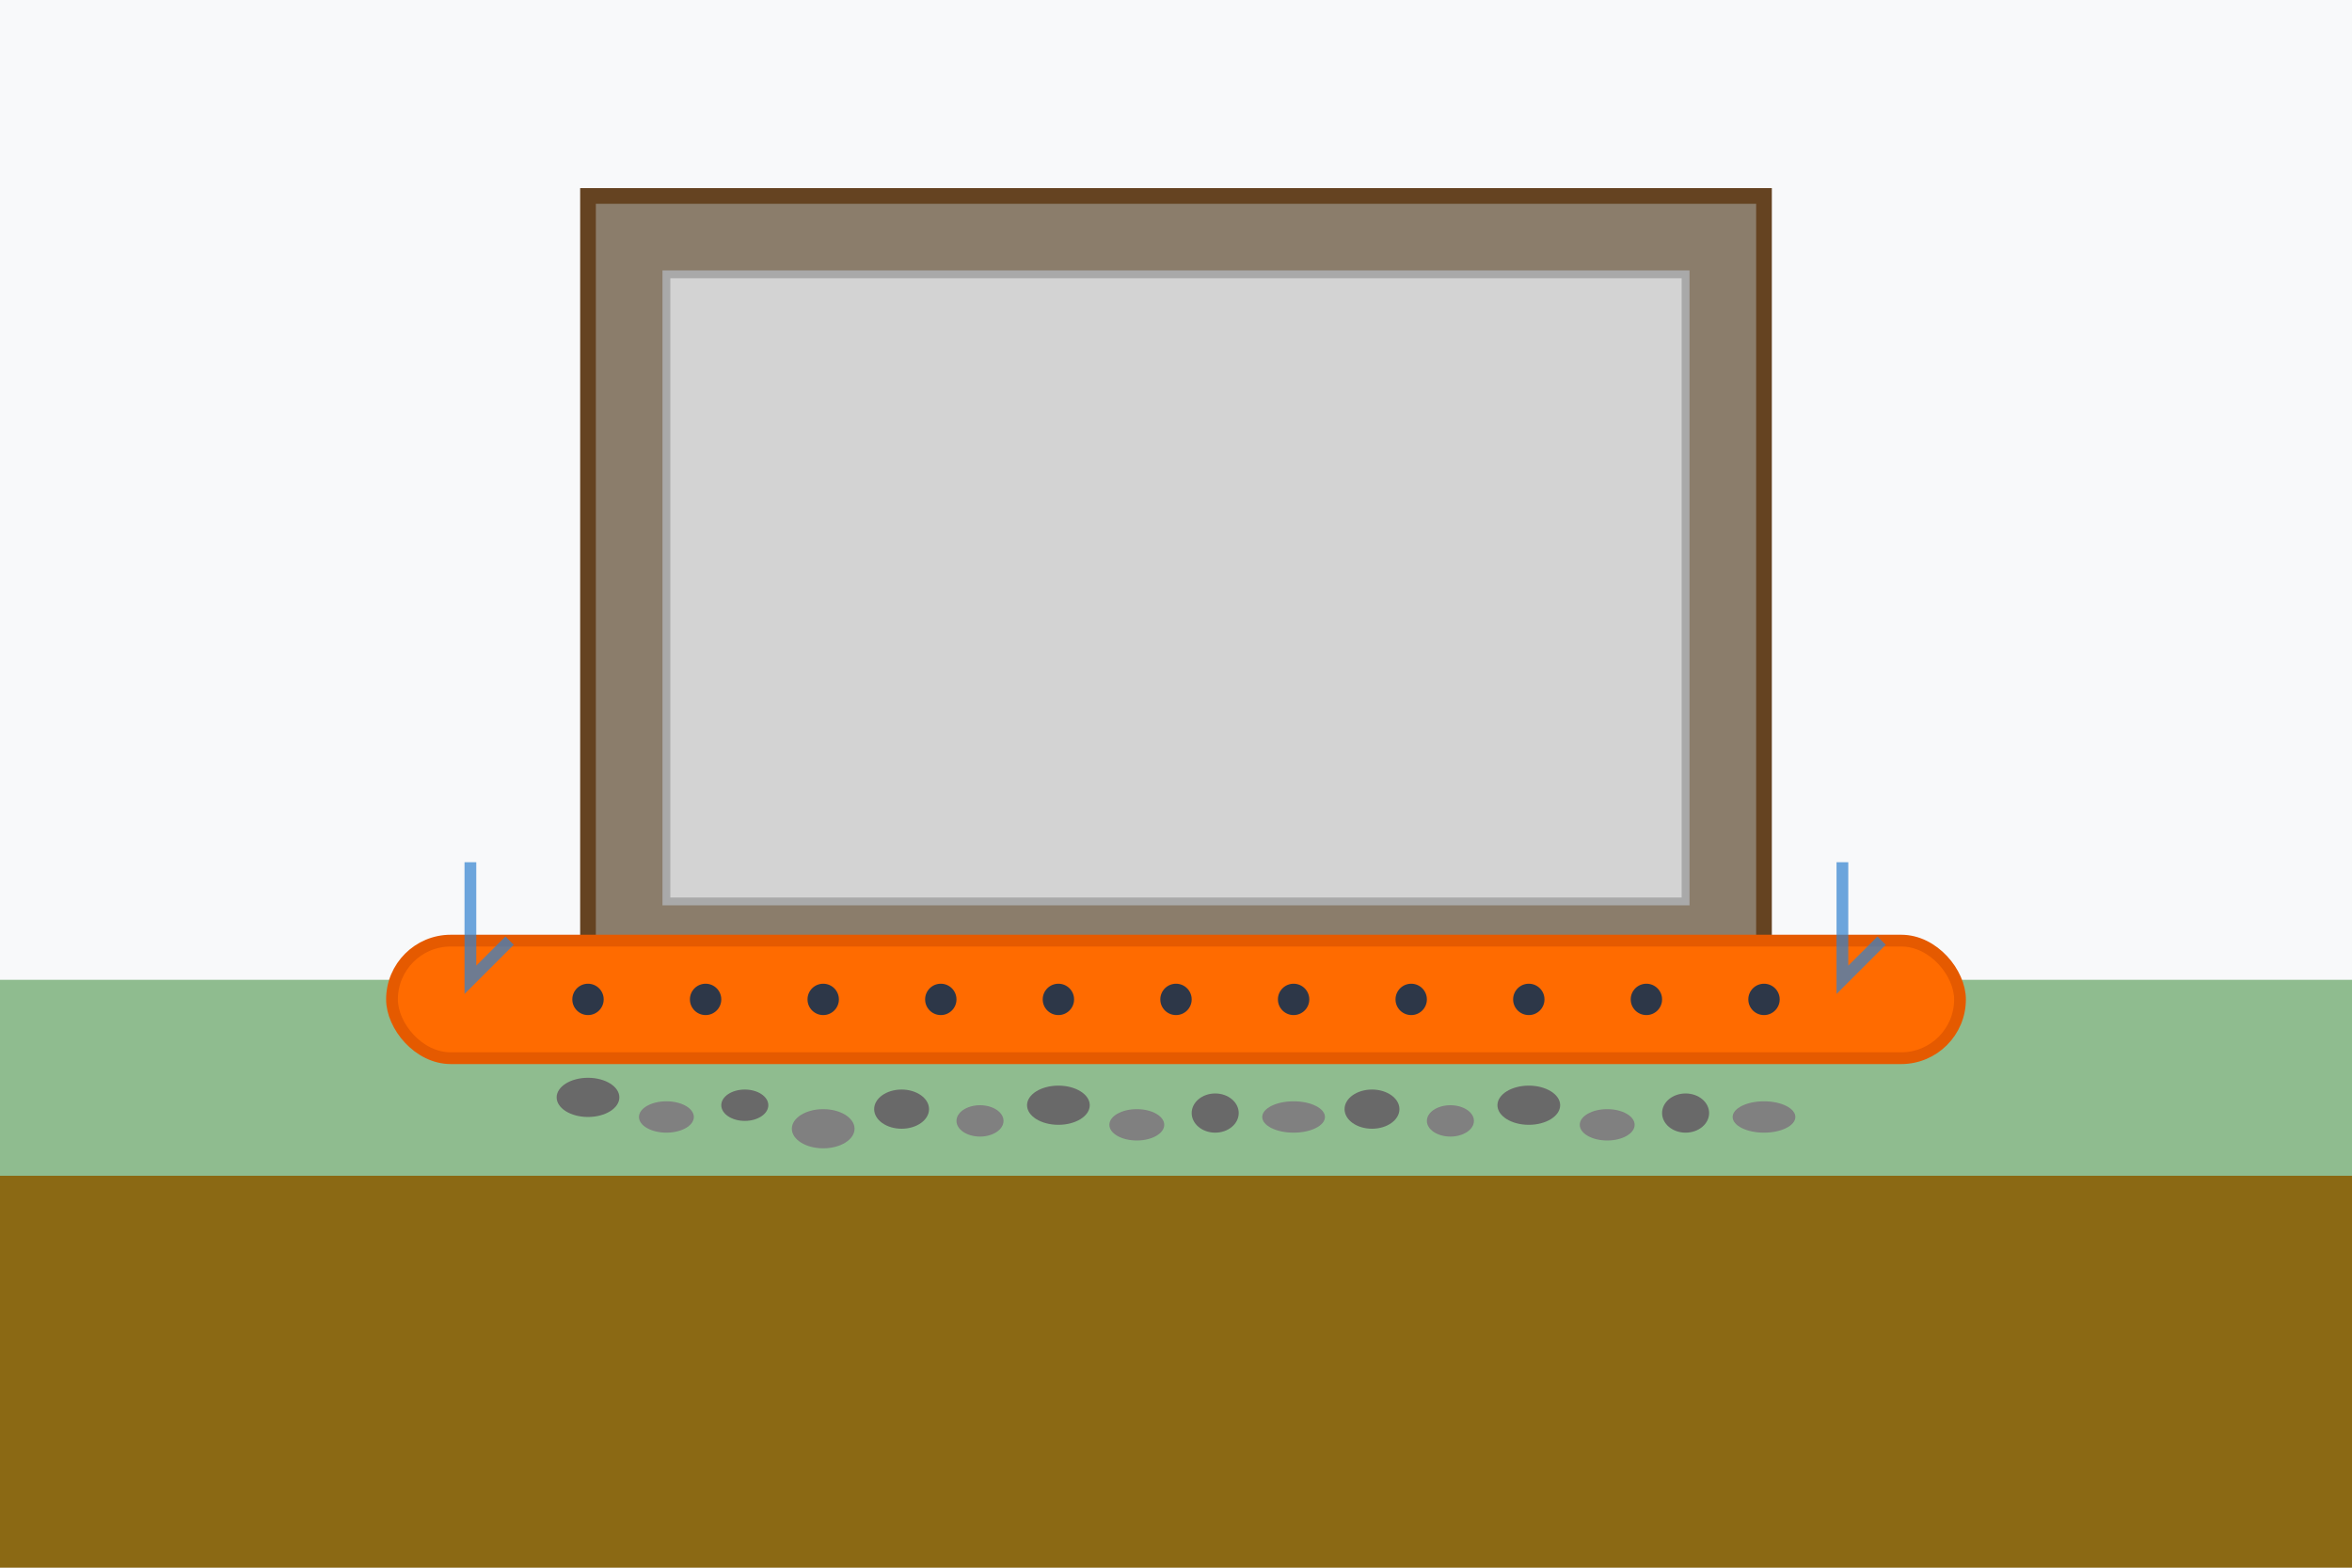 <svg xmlns="http://www.w3.org/2000/svg" viewBox="0 0 600 400" fill="none">
  <rect width="600" height="400" fill="#f8f9fa"/>
  
  <!-- Foundation wall -->
  <rect x="150" y="50" width="300" height="200" fill="#8b7d6b" stroke="#654321" stroke-width="4"/>
  <rect x="170" y="70" width="260" height="160" fill="#d3d3d3" stroke="#a9a9a9" stroke-width="2"/>
  
  <!-- Ground layers -->
  <rect x="0" y="250" width="600" height="50" fill="#8fbc8f"/>
  <rect x="0" y="300" width="600" height="100" fill="#8b6914"/>
  
  <!-- Drain tile system -->
  <rect x="100" y="240" width="400" height="30" rx="15" fill="#ff6b00" stroke="#e55a00" stroke-width="3"/>
  
  <!-- Perforations in drain tile -->
  <circle cx="150" cy="255" r="4" fill="#2d3748"/>
  <circle cx="180" cy="255" r="4" fill="#2d3748"/>
  <circle cx="210" cy="255" r="4" fill="#2d3748"/>
  <circle cx="240" cy="255" r="4" fill="#2d3748"/>
  <circle cx="270" cy="255" r="4" fill="#2d3748"/>
  <circle cx="300" cy="255" r="4" fill="#2d3748"/>
  <circle cx="330" cy="255" r="4" fill="#2d3748"/>
  <circle cx="360" cy="255" r="4" fill="#2d3748"/>
  <circle cx="390" cy="255" r="4" fill="#2d3748"/>
  <circle cx="420" cy="255" r="4" fill="#2d3748"/>
  <circle cx="450" cy="255" r="4" fill="#2d3748"/>
  
  <!-- Gravel bed -->
  <ellipse cx="150" cy="280" rx="8" ry="5" fill="#696969"/>
  <ellipse cx="170" cy="285" rx="7" ry="4" fill="#808080"/>
  <ellipse cx="190" cy="282" rx="6" ry="4" fill="#696969"/>
  <ellipse cx="210" cy="288" rx="8" ry="5" fill="#808080"/>
  <ellipse cx="230" cy="283" rx="7" ry="5" fill="#696969"/>
  <ellipse cx="250" cy="286" rx="6" ry="4" fill="#808080"/>
  <ellipse cx="270" cy="282" rx="8" ry="5" fill="#696969"/>
  <ellipse cx="290" cy="287" rx="7" ry="4" fill="#808080"/>
  <ellipse cx="310" cy="284" rx="6" ry="5" fill="#696969"/>
  <ellipse cx="330" cy="285" rx="8" ry="4" fill="#808080"/>
  <ellipse cx="350" cy="283" rx="7" ry="5" fill="#696969"/>
  <ellipse cx="370" cy="286" rx="6" ry="4" fill="#808080"/>
  <ellipse cx="390" cy="282" rx="8" ry="5" fill="#696969"/>
  <ellipse cx="410" cy="287" rx="7" ry="4" fill="#808080"/>
  <ellipse cx="430" cy="284" rx="6" ry="5" fill="#696969"/>
  <ellipse cx="450" cy="285" rx="8" ry="4" fill="#808080"/>
  
  <!-- Water flow arrows -->
  <path d="M 120 220 L 120 250 L 130 240" stroke="#3182ce" stroke-width="3" fill="none" opacity="0.7">
    <animate attributeName="opacity" values="0.3;0.8;0.3" dur="2s" repeatCount="indefinite"/>
  </path>
  <path d="M 470 220 L 470 250 L 480 240" stroke="#3182ce" stroke-width="3" fill="none" opacity="0.7">
    <animate attributeName="opacity" values="0.3;0.8;0.3" dur="2s" repeatCount="indefinite"/>
  </path>
</svg>